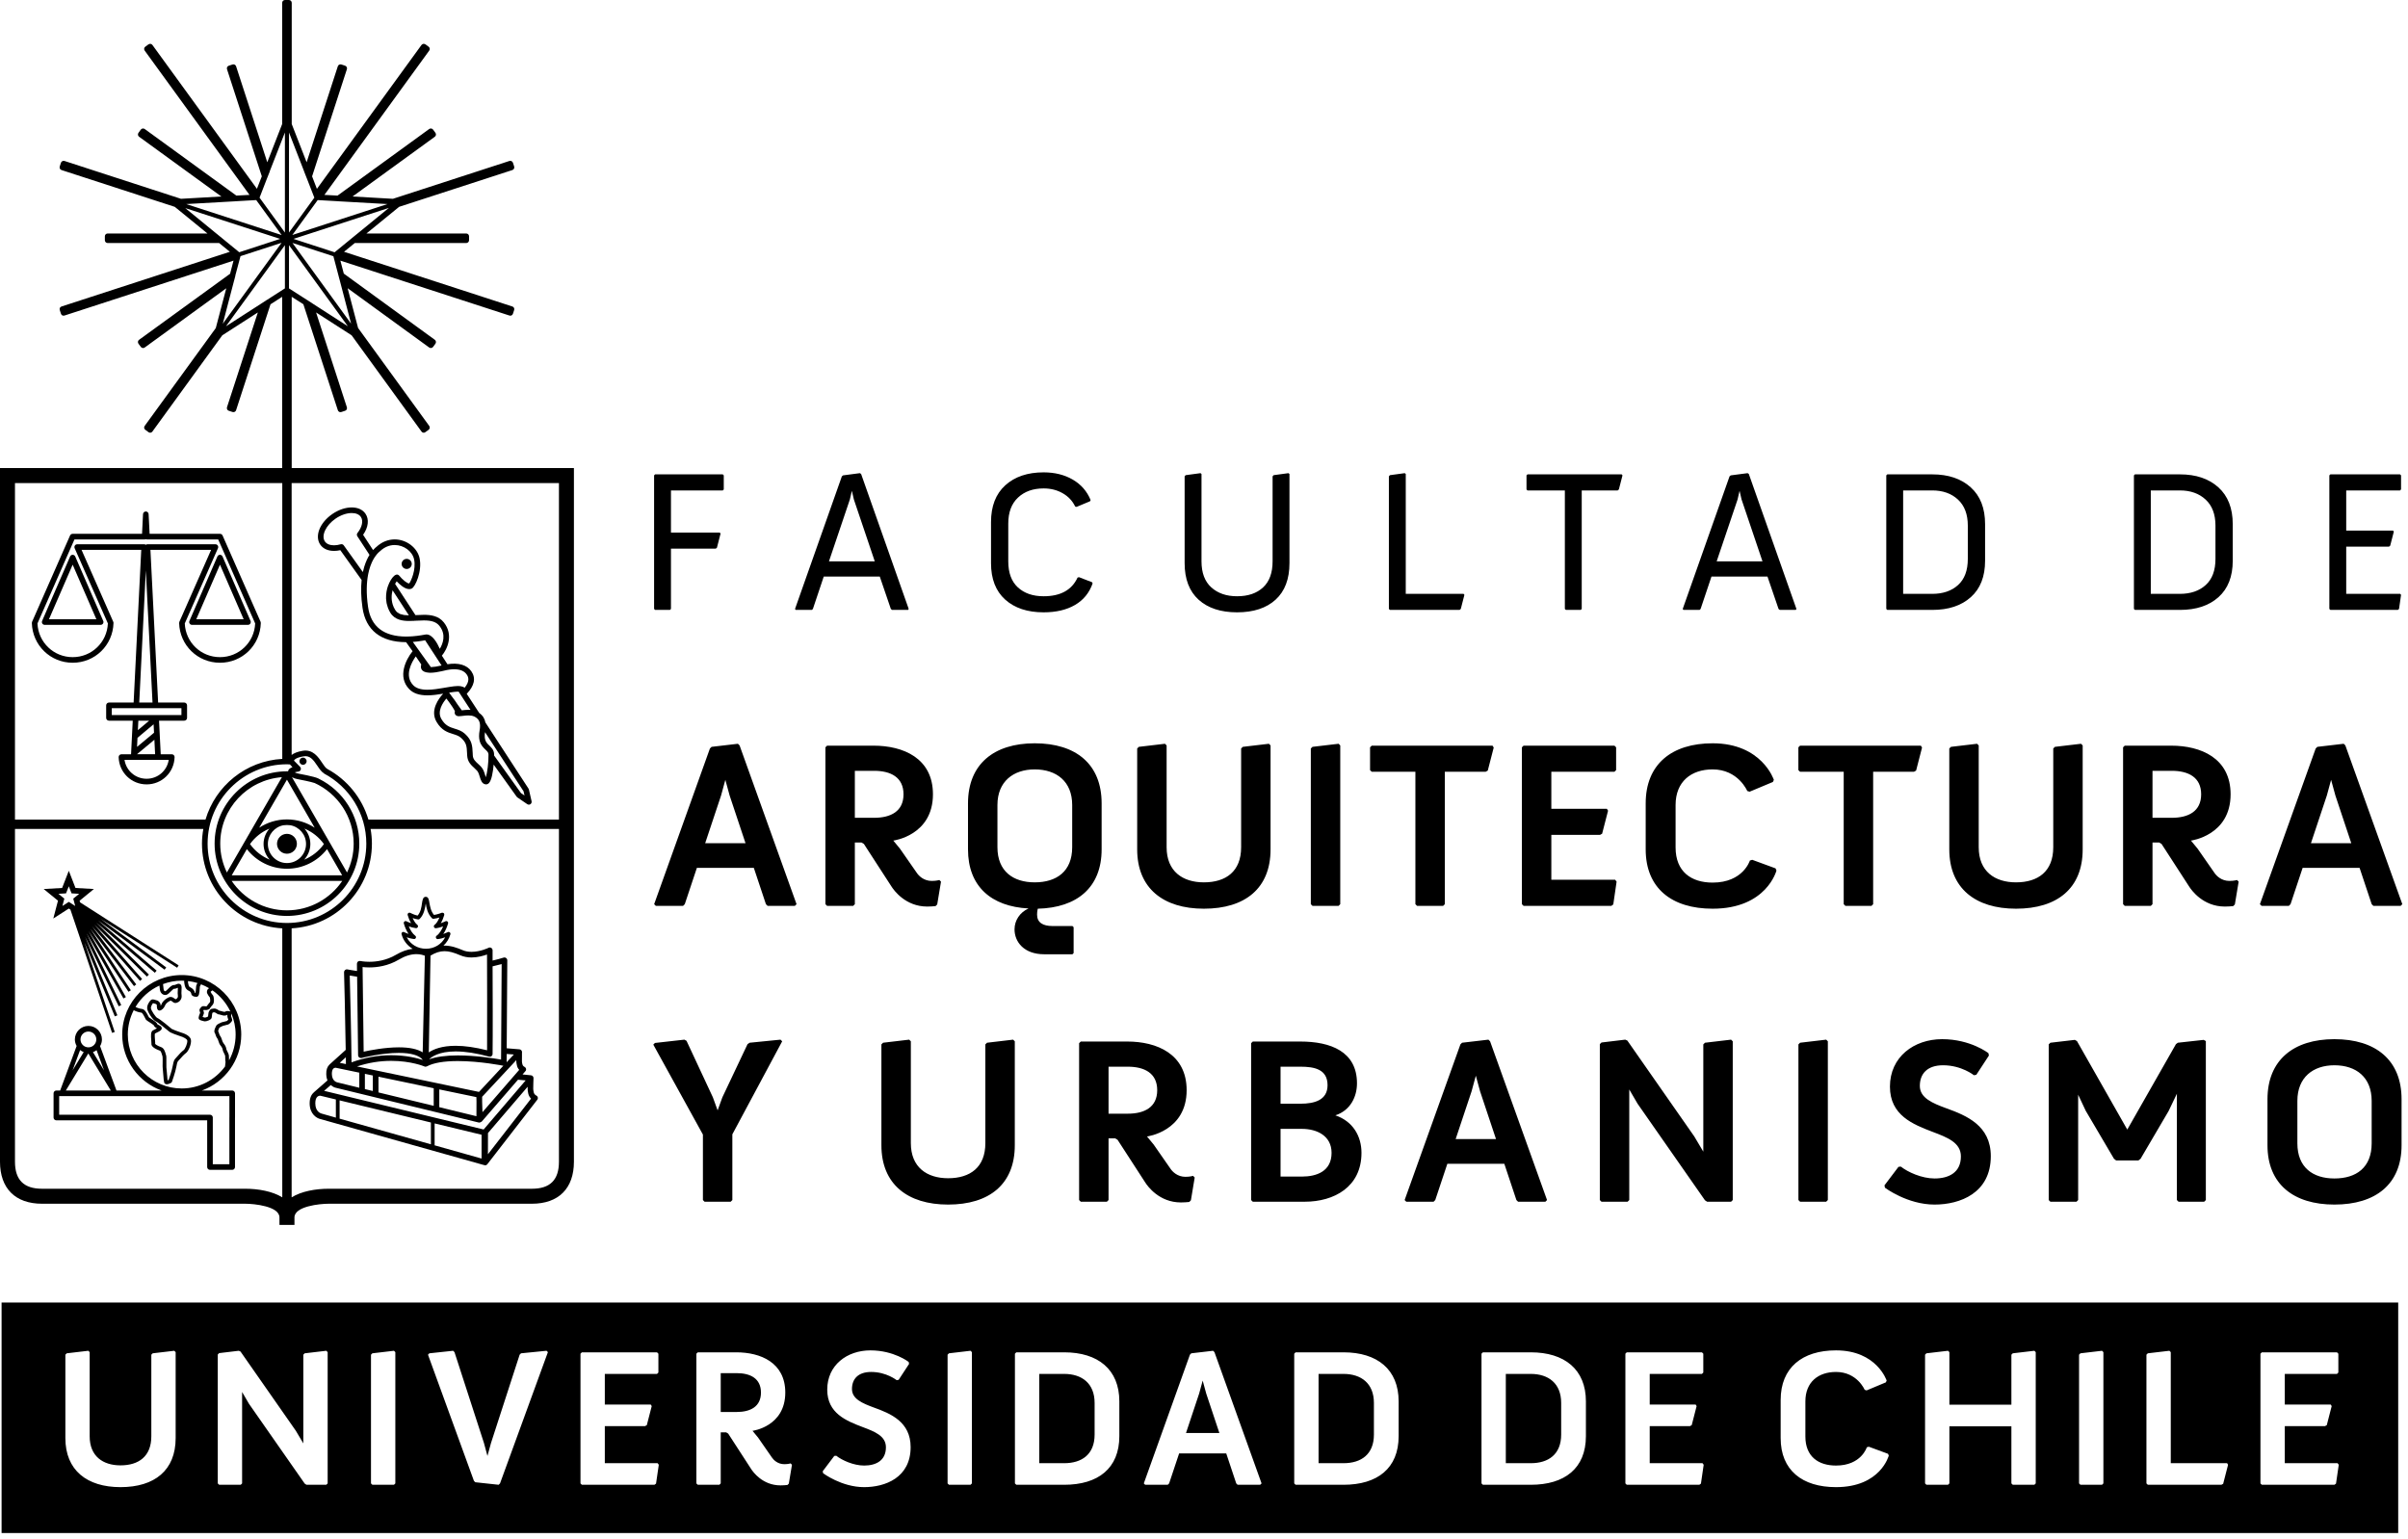 <?xml version="1.0" encoding="UTF-8"?>
<svg width="183px" height="117px" viewBox="0 0 183 117" version="1.1" xmlns="http://www.w3.org/2000/svg" xmlns:xlink="http://www.w3.org/1999/xlink">
    <!-- Generator: Sketch 58 (84663) - https://sketch.com -->
    <title>Group 18</title>
    <desc>Created with Sketch.</desc>
    <g id="Simbolos" stroke="none" stroke-width="1" fill="none" fill-rule="evenodd">
        <g id="HEADER" transform="translate(-376, -65)" fill="#000000">
            <g id="Group-18" transform="translate(376, 65)">
                <path d="M0.12,116.521 L182.256,116.521 L182.256,98.998 L0.12,98.998 L0.12,116.521 Z M13.349,109.304 C13.349,111.749 11.754,113.032 9.158,113.032 C6.608,113.032 4.968,111.749 4.968,109.304 L4.968,102.965 L5.072,102.86 L6.711,102.667 L6.815,102.771 L6.815,109.169 C6.815,110.69 7.83,111.376 9.158,111.376 C10.545,111.376 11.5,110.69 11.5,109.169 L11.5,102.965 L11.604,102.86 L13.245,102.667 L13.349,102.771 L13.349,109.304 Z M24.901,112.748 L24.797,112.852 L23.29,112.852 L23.156,112.763 L18.919,106.693 L18.399,105.799 L18.399,112.748 L18.295,112.852 L16.654,112.852 L16.55,112.748 L16.55,102.95 L16.654,102.845 L18.145,102.667 L18.279,102.726 L22.485,108.751 L23.051,109.706 L23.051,102.965 L23.156,102.86 L24.797,102.667 L24.901,102.771 L24.901,112.748 Z M30.044,112.748 L29.94,112.852 L28.298,112.852 L28.194,112.748 L28.194,102.965 L28.298,102.86 L29.94,102.667 L30.044,102.771 L30.044,112.748 Z M41.639,102.771 L38,112.748 L37.895,112.852 L36.121,112.659 L36.017,112.555 L32.526,102.965 L32.631,102.86 L34.436,102.667 L34.54,102.771 L36.778,109.676 L37.045,110.66 L37.315,109.676 L39.491,102.965 L39.596,102.86 L41.535,102.667 L41.639,102.771 Z M45.964,108.394 L45.964,111.212 L49.976,111.212 L50.066,111.331 L49.857,112.763 L49.738,112.852 L44.219,112.852 L44.115,112.748 L44.115,102.89 L44.219,102.785 L49.931,102.785 L50.036,102.89 L50.036,104.322 L49.931,104.426 L45.964,104.426 L45.964,106.753 L49.454,106.753 L49.529,106.873 L49.156,108.319 L49.022,108.394 L45.964,108.394 Z M60.187,111.331 L59.948,112.763 L59.844,112.867 C59.754,112.882 59.456,112.898 59.321,112.898 C57.95,112.898 57.218,111.869 57.069,111.63 L55.339,108.961 L55.19,108.87 L54.773,108.87 L54.773,112.748 L54.668,112.852 L53.028,112.852 L52.923,112.748 L52.923,102.89 L53.028,102.785 L55.951,102.785 C57.8,102.785 59.679,103.561 59.679,105.843 C59.679,108.438 57.188,108.751 57.188,108.751 L57.607,109.258 L58.664,110.78 C58.785,110.959 59.097,111.287 59.605,111.287 C59.902,111.287 60.081,111.227 60.081,111.227 L60.187,111.331 Z M64.747,105.575 C64.747,106.335 65.551,106.663 66.4,106.977 C67.684,107.439 69.205,108.065 69.205,109.989 C69.205,112.316 67.266,113.032 65.671,113.032 C63.955,113.032 62.553,111.973 62.553,111.973 L62.524,111.823 L63.403,110.66 L63.552,110.645 C63.985,110.988 64.866,111.391 65.671,111.391 C66.565,111.391 67.327,111.018 67.327,110.004 C67.327,109.139 66.476,108.811 65.566,108.468 C64.313,107.991 62.867,107.424 62.867,105.619 C62.867,103.755 64.374,102.637 66.148,102.637 C67.937,102.637 69.056,103.516 69.056,103.516 L69.086,103.666 L68.295,104.874 L68.145,104.903 C68.145,104.903 67.371,104.277 66.207,104.277 C65.208,104.277 64.747,104.814 64.747,105.575 L64.747,105.575 Z M73.862,112.748 L73.757,112.852 L72.117,112.852 L72.013,112.748 L72.013,102.965 L72.117,102.86 L73.757,102.667 L73.862,102.771 L73.862,112.748 Z M85.066,109.154 C85.066,111.615 83.441,112.852 80.875,112.852 L77.236,112.852 L77.131,112.748 L77.131,102.89 L77.236,102.785 L80.875,102.785 C83.441,102.785 85.066,104.083 85.066,106.515 L85.066,109.154 Z M95.875,112.748 L95.769,112.852 L94.055,112.852 L93.95,112.748 L93.19,110.467 L89.61,110.467 L88.85,112.748 L88.745,112.852 L87.03,112.852 L86.926,112.748 L90.43,102.965 L90.535,102.86 L92.189,102.667 L92.295,102.771 L95.875,112.748 Z M106.292,109.154 C106.292,111.615 104.665,112.852 102.101,112.852 L98.461,112.852 L98.357,112.748 L98.357,102.89 L98.461,102.785 L102.101,102.785 C104.665,102.785 106.292,104.083 106.292,106.515 L106.292,109.154 Z M120.524,109.154 C120.524,111.615 118.898,112.852 116.333,112.852 L112.694,112.852 L112.589,112.748 L112.589,102.89 L112.694,102.785 L116.333,102.785 C118.898,102.785 120.524,104.083 120.524,106.515 L120.524,109.154 Z M125.373,108.394 L125.373,111.212 L129.385,111.212 L129.474,111.331 L129.266,112.763 L129.146,112.852 L123.628,112.852 L123.524,112.748 L123.524,102.89 L123.628,102.785 L129.341,102.785 L129.445,102.89 L129.445,104.322 L129.341,104.426 L125.373,104.426 L125.373,106.753 L128.864,106.753 L128.937,106.873 L128.565,108.319 L128.431,108.394 L125.373,108.394 Z M143.541,110.63 C143.541,110.63 142.93,113.032 139.53,113.032 C136.965,113.032 135.324,111.749 135.324,109.304 L135.324,106.41 C135.324,103.949 136.965,102.637 139.53,102.637 C142.633,102.637 143.379,104.933 143.379,104.933 L143.318,105.068 L141.857,105.679 L141.708,105.634 C141.708,105.634 141.141,104.277 139.53,104.277 C138.188,104.277 137.203,105.038 137.203,106.515 L137.203,109.184 C137.203,110.705 138.188,111.391 139.53,111.391 C141.454,111.391 141.871,110.004 141.871,110.004 L142.021,109.959 L143.483,110.497 L143.541,110.63 Z M154.709,112.748 L154.605,112.852 L152.964,112.852 L152.859,112.748 L152.859,108.408 L148.147,108.408 L148.147,112.748 L148.043,112.852 L146.402,112.852 L146.298,112.748 L146.298,102.965 L146.402,102.86 L148.043,102.667 L148.147,102.771 L148.147,106.767 L152.859,106.767 L152.859,102.965 L152.964,102.86 L154.605,102.667 L154.709,102.771 L154.709,112.748 Z M159.851,112.748 L159.747,112.852 L158.106,112.852 L158.002,112.748 L158.002,102.965 L158.106,102.86 L159.747,102.667 L159.851,102.771 L159.851,112.748 Z M169.326,111.331 L168.953,112.778 L168.818,112.852 L163.226,112.852 L163.122,112.748 L163.122,102.965 L163.226,102.86 L164.866,102.667 L164.971,102.771 L164.971,111.212 L169.251,111.212 L169.326,111.331 Z M173.636,108.394 L173.636,111.212 L177.647,111.212 L177.738,111.331 L177.529,112.763 L177.41,112.852 L171.891,112.852 L171.787,112.748 L171.787,102.89 L171.891,102.785 L177.603,102.785 L177.707,102.89 L177.707,104.322 L177.603,104.426 L173.636,104.426 L173.636,106.753 L177.126,106.753 L177.2,106.873 L176.828,108.319 L176.694,108.394 L173.636,108.394 Z M118.644,109.035 L118.644,106.634 C118.644,105.142 117.675,104.426 116.333,104.426 L114.437,104.426 L114.437,111.212 L116.333,111.212 C117.675,111.212 118.644,110.541 118.644,109.035 L118.644,109.035 Z M104.413,109.035 L104.413,106.634 C104.413,105.142 103.443,104.426 102.101,104.426 L100.207,104.426 L100.207,111.212 L102.101,111.212 C103.443,111.212 104.413,110.541 104.413,109.035 L104.413,109.035 Z M90.133,108.915 L92.668,108.915 L91.669,105.918 L91.4,104.933 L91.131,105.918 L90.133,108.915 Z M83.187,109.035 L83.187,106.634 C83.187,105.142 82.217,104.426 80.875,104.426 L78.981,104.426 L78.981,111.212 L80.875,111.212 C82.217,111.212 83.187,110.541 83.187,109.035 L83.187,109.035 Z M55.981,107.32 C57.025,107.32 57.83,106.917 57.83,105.843 C57.83,104.77 57.025,104.367 55.981,104.367 L54.773,104.367 L54.773,107.32 L55.981,107.32 Z" id="Fill-1"></path>
                <path d="M49.785,46.357 L50.914,46.357 L50.991,46.281 L50.991,41.702 L54.394,41.702 L54.486,41.626 L54.76,40.558 L54.7,40.481 L50.991,40.481 L50.991,37.276 L54.928,37.276 L55.004,37.199 L55.004,36.131 L54.928,36.055 L49.785,36.055 L49.709,36.131 L49.709,46.281 L49.785,46.357 Z M60.466,46.357 L61.702,46.357 L61.778,46.281 L62.602,43.824 L66.861,43.824 L67.7,46.281 L67.792,46.357 L69.013,46.357 L69.058,46.281 L65.441,36.024 L65.35,35.963 L64.068,36.131 L63.977,36.208 L60.42,46.281 L60.466,46.357 Z M64.586,37.963 L64.739,37.306 L64.892,37.963 L66.479,42.664 L62.999,42.664 L64.586,37.963 Z M76.389,45.571 C77.106,46.217 78.081,46.541 79.313,46.541 C80.258,46.541 81.052,46.355 81.693,45.983 C82.334,45.612 82.782,45.065 83.036,44.342 L82.99,44.251 L81.999,43.869 L81.891,43.9 C81.453,44.846 80.595,45.319 79.313,45.319 C78.497,45.319 77.847,45.096 77.358,44.648 C76.87,44.201 76.625,43.539 76.625,42.664 L76.625,39.794 C76.625,38.939 76.872,38.281 77.366,37.818 C77.859,37.355 78.508,37.123 79.313,37.123 C79.851,37.123 80.335,37.245 80.762,37.49 C81.189,37.734 81.504,38.07 81.708,38.497 L81.815,38.527 L82.837,38.1 L82.884,38.008 C82.608,37.337 82.155,36.818 81.525,36.452 C80.894,36.086 80.156,35.902 79.313,35.902 C78.091,35.902 77.119,36.231 76.397,36.887 C75.674,37.543 75.314,38.476 75.314,39.687 L75.314,42.8 C75.314,44.002 75.672,44.925 76.389,45.571 L76.389,45.571 Z M91.088,45.579 C91.796,46.219 92.77,46.541 94.011,46.541 C95.262,46.541 96.24,46.219 96.942,45.579 C97.644,44.937 97.995,44.012 97.995,42.8 L97.995,36.024 L97.918,35.963 L96.789,36.116 L96.713,36.208 L96.713,42.664 C96.713,43.539 96.471,44.201 95.988,44.648 C95.505,45.096 94.846,45.319 94.011,45.319 C93.208,45.319 92.556,45.096 92.058,44.648 C91.56,44.201 91.31,43.539 91.31,42.664 L91.31,36.024 L91.234,35.963 L90.104,36.116 L90.028,36.208 L90.028,42.8 C90.028,44.012 90.382,44.937 91.088,45.579 L91.088,45.579 Z M105.628,46.357 L110.924,46.357 L111.016,46.281 L111.29,45.213 L111.229,45.137 L106.833,45.137 L106.833,36.024 L106.757,35.963 L105.628,36.116 L105.551,36.208 L105.551,46.281 L105.628,46.357 Z M119,46.357 L120.13,46.357 L120.206,46.281 L120.206,37.276 L122.938,37.276 L123.029,37.199 L123.304,36.131 L123.243,36.055 L116.084,36.055 L116.009,36.131 L116.009,37.199 L116.084,37.276 L118.924,37.276 L118.924,46.281 L119,46.357 Z M127.929,46.357 L129.164,46.357 L129.241,46.281 L130.066,43.824 L134.323,43.824 L135.163,46.281 L135.254,46.357 L136.475,46.357 L136.522,46.281 L132.904,36.024 L132.812,35.963 L131.53,36.131 L131.439,36.208 L127.882,46.281 L127.929,46.357 Z M132.05,37.963 L132.201,37.306 L132.354,37.963 L133.942,42.664 L130.462,42.664 L132.05,37.963 Z M143.428,46.357 L146.846,46.357 C148.078,46.357 149.054,46.035 149.776,45.388 C150.499,44.742 150.86,43.819 150.86,42.618 L150.86,39.84 C150.86,38.629 150.497,37.696 149.769,37.04 C149.042,36.383 148.067,36.055 146.846,36.055 L143.428,36.055 L143.351,36.131 L143.351,46.281 L143.428,46.357 Z M144.633,37.276 L146.846,37.276 C147.65,37.276 148.302,37.508 148.8,37.971 C149.298,38.434 149.547,39.092 149.547,39.947 L149.547,42.48 C149.547,43.356 149.301,44.017 148.808,44.464 C148.314,44.912 147.66,45.137 146.846,45.137 L144.633,45.137 L144.633,37.276 Z M162.248,46.357 L165.666,46.357 C166.898,46.357 167.875,46.035 168.597,45.388 C169.319,44.742 169.681,43.819 169.681,42.618 L169.681,39.84 C169.681,38.629 169.316,37.696 168.589,37.04 C167.862,36.383 166.888,36.055 165.666,36.055 L162.248,36.055 L162.171,36.131 L162.171,46.281 L162.248,46.357 Z M163.453,37.276 L165.666,37.276 C166.471,37.276 167.122,37.508 167.621,37.971 C168.118,38.434 168.368,39.092 168.368,39.947 L168.368,42.48 C168.368,43.356 168.121,44.017 167.628,44.464 C167.134,44.912 166.48,45.137 165.666,45.137 L163.453,45.137 L163.453,37.276 Z M177.1,46.357 L182.228,46.357 L182.319,46.281 L182.472,45.213 L182.411,45.137 L178.305,45.137 L178.305,41.549 L181.557,41.549 L181.648,41.473 L181.923,40.405 L181.862,40.329 L178.305,40.329 L178.305,37.276 L182.395,37.276 L182.472,37.199 L182.472,36.131 L182.395,36.055 L177.1,36.055 L177.023,36.131 L177.023,46.281 L177.1,46.357 Z" id="Fill-3"></path>
                <path d="M49.713,68.724 L49.839,68.85 L51.913,68.85 L52.04,68.724 L52.96,65.965 L57.289,65.965 L58.208,68.724 L58.335,68.85 L60.409,68.85 L60.535,68.724 L56.206,56.657 L56.08,56.531 L54.077,56.765 L53.951,56.891 L49.713,68.724 Z M53.591,64.089 L54.799,60.463 L55.124,59.273 L55.449,60.463 L56.657,64.089 L53.591,64.089 Z M62.729,68.724 L62.855,68.85 L64.84,68.85 L64.966,68.724 L64.966,64.034 L65.471,64.034 L65.651,64.142 L67.744,67.372 C67.924,67.66 68.808,68.904 70.467,68.904 C70.63,68.904 70.991,68.887 71.099,68.869 L71.225,68.742 L71.513,67.011 L71.387,66.885 C71.387,66.885 71.171,66.956 70.81,66.956 C70.197,66.956 69.818,66.56 69.674,66.343 L68.393,64.503 L67.888,63.89 C67.888,63.89 70.901,63.512 70.901,60.372 C70.901,57.613 68.628,56.675 66.391,56.675 L62.855,56.675 L62.729,56.801 L62.729,68.724 Z M64.966,62.158 L64.966,58.587 L66.427,58.587 C67.69,58.587 68.664,59.074 68.664,60.372 C68.664,61.671 67.69,62.158 66.427,62.158 L64.966,62.158 Z M73.565,64.558 C73.565,67.372 75.333,68.904 78.165,69.049 C77.515,69.338 77.101,69.951 77.101,70.636 C77.101,71.592 77.822,72.53 79.355,72.53 L81.502,72.53 L81.592,72.44 L81.592,70.474 L81.502,70.384 L79.986,70.384 C79.247,70.384 78.814,70.113 78.814,69.518 C78.814,69.265 78.869,69.067 78.869,69.067 C81.863,68.995 83.72,67.443 83.72,64.558 L83.72,61.059 C83.72,58.082 81.772,56.495 78.634,56.495 C75.531,56.495 73.565,58.082 73.565,61.059 L73.565,64.558 Z M75.802,64.395 L75.802,61.184 C75.802,59.399 77.01,58.479 78.634,58.479 C80.293,58.479 81.483,59.399 81.483,61.184 L81.483,64.395 C81.483,66.235 80.293,67.064 78.634,67.064 C77.01,67.064 75.802,66.235 75.802,64.395 L75.802,64.395 Z M86.422,64.558 C86.422,67.515 88.406,69.067 91.491,69.067 C94.629,69.067 96.558,67.515 96.558,64.558 L96.558,56.657 L96.432,56.531 L94.448,56.765 L94.322,56.891 L94.322,64.395 C94.322,66.235 93.167,67.064 91.491,67.064 C89.885,67.064 88.659,66.235 88.659,64.395 L88.659,56.657 L88.532,56.531 L86.548,56.765 L86.422,56.891 L86.422,64.558 Z M99.618,68.724 L99.744,68.85 L101.728,68.85 L101.855,68.724 L101.855,56.657 L101.728,56.531 L99.744,56.765 L99.618,56.891 L99.618,68.724 Z M107.565,68.724 L107.691,68.85 L109.675,68.85 L109.802,68.724 L109.802,58.659 L112.904,58.659 L113.066,58.569 L113.517,56.82 L113.427,56.675 L104.247,56.675 L104.12,56.801 L104.12,58.533 L104.247,58.659 L107.565,58.659 L107.565,68.724 Z M115.659,68.724 L115.785,68.85 L122.459,68.85 L122.604,68.742 L122.856,67.011 L122.747,66.866 L117.896,66.866 L117.896,63.457 L121.593,63.457 L121.756,63.367 L122.207,61.618 L122.116,61.473 L117.896,61.473 L117.896,58.659 L122.693,58.659 L122.82,58.533 L122.82,56.801 L122.693,56.675 L115.785,56.675 L115.659,56.801 L115.659,68.724 Z M125.067,64.558 C125.067,67.515 127.051,69.067 130.153,69.067 C134.266,69.067 135.006,66.163 135.006,66.163 L134.933,66 L133.165,65.351 L132.985,65.405 C132.985,65.405 132.48,67.083 130.153,67.083 C128.53,67.083 127.339,66.253 127.339,64.413 L127.339,61.184 C127.339,59.399 128.53,58.479 130.153,58.479 C132.102,58.479 132.787,60.121 132.787,60.121 L132.967,60.174 L134.735,59.434 L134.807,59.273 C134.807,59.273 133.905,56.495 130.153,56.495 C127.051,56.495 125.067,58.082 125.067,61.059 L125.067,64.558 Z M140.116,68.724 L140.243,68.85 L142.227,68.85 L142.353,68.724 L142.353,58.659 L145.455,58.659 L145.618,58.569 L146.068,56.82 L145.979,56.675 L136.797,56.675 L136.671,56.801 L136.671,58.533 L136.797,58.659 L140.116,58.659 L140.116,68.724 Z M148.14,64.558 C148.14,67.515 150.124,69.067 153.209,69.067 C156.347,69.067 158.277,67.515 158.277,64.558 L158.277,56.657 L158.151,56.531 L156.167,56.765 L156.041,56.891 L156.041,64.395 C156.041,66.235 154.887,67.064 153.209,67.064 C151.603,67.064 150.376,66.235 150.376,64.395 L150.376,56.657 L150.25,56.531 L148.266,56.765 L148.14,56.891 L148.14,64.558 Z M161.347,68.724 L161.472,68.85 L163.457,68.85 L163.583,68.724 L163.583,64.034 L164.088,64.034 L164.269,64.142 L166.361,67.372 C166.541,67.66 167.425,68.904 169.084,68.904 C169.247,68.904 169.607,68.887 169.716,68.869 L169.842,68.742 L170.13,67.011 L170.005,66.885 C170.005,66.885 169.787,66.956 169.428,66.956 C168.814,66.956 168.435,66.56 168.291,66.343 L167.01,64.503 L166.505,63.89 C166.505,63.89 169.518,63.512 169.518,60.372 C169.518,57.613 167.244,56.675 165.008,56.675 L161.472,56.675 L161.347,56.801 L161.347,68.724 Z M163.583,62.158 L163.583,58.587 L165.044,58.587 C166.306,58.587 167.281,59.074 167.281,60.372 C167.281,61.671 166.306,62.158 165.044,62.158 L163.583,62.158 Z M171.746,68.724 L171.872,68.85 L173.946,68.85 L174.073,68.724 L174.992,65.965 L179.321,65.965 L180.241,68.724 L180.367,68.85 L182.442,68.85 L182.568,68.724 L178.239,56.657 L178.113,56.531 L176.11,56.765 L175.984,56.891 L171.746,68.724 Z M175.624,64.089 L176.832,60.463 L177.156,59.273 L177.482,60.463 L178.69,64.089 L175.624,64.089 Z" id="Fill-4"></path>
                <path d="M53.419,91.212 L53.545,91.338 L55.529,91.338 L55.656,91.212 L55.656,86.216 L59.443,79.146 L59.316,79.02 L56.972,79.254 L56.81,79.362 L54.898,83.402 L54.537,84.395 L54.176,83.402 L52.174,79.109 L52.012,79.02 L49.775,79.271 L49.649,79.397 L53.419,86.234 L53.419,91.212 Z M66.984,87.046 C66.984,90.004 68.968,91.555 72.053,91.555 C75.191,91.555 77.121,90.004 77.121,87.046 L77.121,79.146 L76.995,79.02 L75.011,79.254 L74.884,79.38 L74.884,86.883 C74.884,88.724 73.73,89.553 72.053,89.553 C70.447,89.553 69.221,88.724 69.221,86.883 L69.221,79.146 L69.095,79.02 L67.111,79.254 L66.984,79.38 L66.984,87.046 Z M82.009,91.212 L82.135,91.338 L84.119,91.338 L84.246,91.212 L84.246,86.522 L84.751,86.522 L84.931,86.631 L87.024,89.86 C87.204,90.148 88.089,91.393 89.747,91.393 C89.91,91.393 90.271,91.375 90.379,91.357 L90.505,91.23 L90.793,89.499 L90.667,89.372 C90.667,89.372 90.451,89.445 90.09,89.445 C89.477,89.445 89.098,89.048 88.954,88.832 L87.673,86.991 L87.168,86.379 C87.168,86.379 90.181,86 90.181,82.861 C90.181,80.101 87.908,79.163 85.671,79.163 L82.135,79.163 L82.009,79.289 L82.009,91.212 Z M84.246,84.647 L84.246,81.075 L85.707,81.075 C86.97,81.075 87.944,81.562 87.944,82.861 C87.944,84.16 86.97,84.647 85.707,84.647 L84.246,84.647 Z M95.081,91.212 L95.208,91.338 L99.158,91.338 C101.376,91.338 103.468,90.221 103.468,87.623 C103.468,86.36 102.82,85.224 101.484,84.773 C102.639,84.395 103.126,83.348 103.126,82.338 C103.126,79.921 101.123,79.163 98.815,79.163 L95.208,79.163 L95.081,79.289 L95.081,91.212 Z M97.318,83.889 L97.318,81.075 L98.833,81.075 C99.897,81.075 100.889,81.273 100.889,82.482 C100.889,83.618 99.897,83.889 98.833,83.889 L97.318,83.889 Z M97.318,89.427 L97.318,85.801 L98.941,85.801 C100.077,85.801 101.195,86.324 101.195,87.623 C101.195,89.03 100.059,89.427 98.941,89.427 L97.318,89.427 Z M106.747,91.212 L106.873,91.338 L108.947,91.338 L109.074,91.212 L109.994,88.453 L114.323,88.453 L115.242,91.212 L115.368,91.338 L117.444,91.338 L117.57,91.212 L113.241,79.146 L113.115,79.02 L111.112,79.254 L110.986,79.38 L106.747,91.212 Z M110.625,86.577 L111.834,82.951 L112.158,81.761 L112.483,82.951 L113.692,86.577 L110.625,86.577 Z M121.582,91.212 L121.708,91.338 L123.692,91.338 L123.819,91.212 L123.819,82.807 L124.45,83.889 L129.573,91.23 L129.736,91.338 L131.557,91.338 L131.683,91.212 L131.683,79.146 L131.557,79.02 L129.573,79.254 L129.446,79.38 L129.446,87.533 L128.761,86.379 L123.674,79.091 L123.512,79.02 L121.708,79.236 L121.582,79.362 L121.582,91.212 Z M136.674,91.212 L136.8,91.338 L138.784,91.338 L138.91,91.212 L138.91,79.146 L138.784,79.02 L136.8,79.254 L136.674,79.38 L136.674,91.212 Z M143.25,90.274 C143.25,90.274 144.946,91.555 147.02,91.555 C148.949,91.555 151.294,90.689 151.294,87.876 C151.294,85.549 149.455,84.791 147.903,84.232 C146.875,83.853 145.901,83.457 145.901,82.537 C145.901,81.616 146.461,80.967 147.669,80.967 C149.076,80.967 150.014,81.725 150.014,81.725 L150.195,81.689 L151.151,80.227 L151.114,80.047 C151.114,80.047 149.761,78.983 147.597,78.983 C145.45,78.983 143.629,80.336 143.629,82.59 C143.629,84.773 145.378,85.459 146.893,86.036 C147.993,86.45 149.022,86.848 149.022,87.894 C149.022,89.12 148.102,89.571 147.02,89.571 C146.045,89.571 144.981,89.084 144.459,88.669 L144.278,88.687 L143.214,90.094 L143.25,90.274 Z M155.696,91.212 L155.822,91.338 L157.807,91.338 L157.933,91.212 L157.933,83.204 L158.51,84.43 L160.656,88.074 L160.818,88.2 L162.514,88.2 L162.676,88.074 L164.805,84.448 L165.436,83.131 L165.436,91.212 L165.562,91.338 L167.511,91.338 L167.637,91.212 L167.637,79.128 L167.474,79.037 L165.508,79.254 L165.364,79.362 L161.666,85.855 L157.842,79.128 L157.68,79.037 L155.822,79.254 L155.696,79.38 L155.696,91.212 Z M172.321,87.046 C172.321,90.004 174.305,91.555 177.407,91.555 C180.545,91.555 182.511,90.004 182.511,87.046 L182.511,83.547 C182.511,80.57 180.545,78.983 177.407,78.983 C174.305,78.983 172.321,80.57 172.321,83.547 L172.321,87.046 Z M174.593,86.901 L174.593,83.673 C174.593,81.887 175.784,80.967 177.407,80.967 C179.067,80.967 180.239,81.887 180.239,83.673 L180.239,86.901 C180.239,88.742 179.067,89.571 177.407,89.571 C175.784,89.571 174.593,88.742 174.593,86.901 L174.593,86.901 Z" id="Fill-5"></path>
                <path d="M23.159,57.857 C23.159,57.93 23.1,57.987 23.029,57.987 C22.957,57.987 22.898,57.93 22.898,57.857 C22.898,57.785 22.957,57.728 23.029,57.728 C23.1,57.728 23.159,57.785 23.159,57.857" id="Fill-6"></path>
                <path d="M23.029,58.13 C22.877,58.13 22.756,58.008 22.756,57.858 C22.756,57.708 22.877,57.585 23.029,57.585 C23.179,57.585 23.302,57.708 23.302,57.858 C23.302,58.008 23.179,58.13 23.029,58.13" id="Fill-7"></path>
                <path d="M4.742,68.861 L4.888,68.302 L4.44,67.935 L5.018,67.901 L5.229,67.362 L5.438,67.901 L6.018,67.935 L5.568,68.302 L5.715,68.861 L5.229,68.547 L4.742,68.861 Z M13.575,73.373 L6.084,68.584 L6.051,68.458 L7.136,67.571 L5.737,67.492 L5.229,66.185 L4.721,67.492 L3.321,67.571 L4.407,68.458 L4.051,69.813 L5.229,69.055 L5.351,69.135 L8.518,78.504 L8.72,78.436 L6.423,71.641 L8.724,77.25 L8.921,77.17 L6.475,71.203 L9.023,76.485 L9.214,76.394 L6.581,70.935 L9.382,75.888 L9.567,75.783 L6.73,70.765 L9.764,75.382 L9.944,75.266 L6.87,70.589 L10.184,74.951 L10.354,74.821 L7,70.407 L10.64,74.553 L10.8,74.413 L7.161,70.266 L11.166,74.226 L11.316,74.074 L7.315,70.118 L11.765,73.937 L11.903,73.773 L7.464,69.966 L12.506,73.703 L12.633,73.531 L7.66,69.845 L13.461,73.553 L13.575,73.373 Z" id="Fill-8"></path>
                <path d="M16.717,49.947 C15.272,49.947 14.106,48.827 14.042,47.387 L16.566,41.666 C16.595,41.601 16.588,41.523 16.549,41.463 C16.511,41.404 16.443,41.368 16.371,41.368 L11.208,41.368 C11.161,41.368 11.119,41.382 11.082,41.407 C11.046,41.382 11.003,41.368 10.957,41.368 L5.87,41.368 C5.797,41.368 5.731,41.404 5.692,41.463 C5.651,41.523 5.645,41.601 5.673,41.666 L8.199,47.387 C8.132,48.827 6.966,49.947 5.523,49.947 C4.079,49.947 2.912,48.827 2.847,47.387 L5.658,41.001 L10.998,41.001 C11.028,41.001 11.055,40.994 11.082,40.984 C11.108,40.994 11.137,41.001 11.167,41.001 L16.582,41.001 L19.392,47.387 C19.328,48.827 18.162,49.947 16.717,49.947 L16.717,49.947 Z M11.591,53.398 L10.582,53.398 L11.083,43.352 L11.591,53.398 Z M13.788,54.35 L8.495,54.35 L8.495,53.826 L10.358,53.826 L11.815,53.826 L11.817,53.826 L13.788,53.826 L13.788,54.35 Z M11.142,59.19 C10.289,59.19 9.59,58.577 9.462,57.756 L12.823,57.756 C12.695,58.577 11.995,59.19 11.142,59.19 L11.142,59.19 Z M10.478,55.497 L10.514,54.776 L11.337,54.776 L10.478,55.497 Z M11.706,55.692 L10.415,56.767 L10.449,56.078 L11.673,55.051 L11.706,55.692 Z M11.788,57.326 L10.411,57.326 L11.733,56.225 L11.788,57.326 Z M19.804,47.261 L16.916,40.702 C16.882,40.624 16.805,40.574 16.721,40.574 L11.37,40.574 L11.294,39.078 C11.289,38.964 11.195,38.875 11.082,38.875 C10.968,38.876 10.875,38.964 10.869,39.078 L10.795,40.574 L5.52,40.574 C5.435,40.574 5.358,40.624 5.324,40.702 L2.438,47.261 C2.425,47.29 2.419,47.322 2.42,47.354 C2.468,49.046 3.83,50.373 5.523,50.373 C7.215,50.373 8.578,49.046 8.626,47.354 C8.627,47.322 8.621,47.29 8.608,47.261 L6.197,41.794 L10.734,41.794 L10.155,53.398 L8.282,53.398 C8.164,53.398 8.068,53.495 8.068,53.613 L8.068,54.563 C8.068,54.681 8.164,54.776 8.282,54.776 L10.087,54.776 L9.96,57.329 L9.229,57.329 C9.171,57.329 9.116,57.352 9.076,57.394 C9.037,57.435 9.015,57.49 9.017,57.548 C9.049,58.709 9.982,59.618 11.142,59.618 C12.302,59.618 13.237,58.709 13.268,57.548 C13.27,57.49 13.25,57.435 13.209,57.394 C13.169,57.352 13.114,57.329 13.056,57.329 L12.215,57.329 L12.086,54.776 L14.003,54.776 C14.12,54.776 14.216,54.681 14.216,54.563 L14.216,53.613 C14.216,53.495 14.12,53.398 14.003,53.398 L12.017,53.398 L11.432,41.794 L16.044,41.794 L13.632,47.261 C13.619,47.29 13.612,47.322 13.613,47.354 C13.661,49.046 15.024,50.373 16.717,50.373 C18.41,50.373 19.773,49.046 19.821,47.354 C19.821,47.322 19.815,47.29 19.804,47.261 L19.804,47.261 Z" id="Fill-9"></path>
                <path d="M7.323,47.066 L3.722,47.066 L5.522,42.919 L7.323,47.066 Z M5.522,42.168 C5.438,42.168 5.36,42.22 5.327,42.298 L3.201,47.194 C3.171,47.261 3.179,47.337 3.218,47.397 C3.258,47.457 3.326,47.494 3.397,47.494 L7.649,47.494 L7.651,47.494 C7.769,47.494 7.864,47.398 7.864,47.28 C7.864,47.237 7.851,47.197 7.831,47.164 L5.718,42.298 C5.684,42.22 5.607,42.168 5.522,42.168 L5.522,42.168 Z" id="Fill-10"></path>
                <path d="M16.717,42.919 L18.517,47.066 L14.917,47.066 L16.717,42.919 Z M14.396,47.194 C14.367,47.261 14.373,47.337 14.413,47.396 C14.453,47.457 14.52,47.494 14.592,47.494 L18.843,47.494 L18.846,47.494 C18.964,47.494 19.059,47.398 19.059,47.279 C19.059,47.237 19.048,47.197 19.027,47.164 L16.913,42.298 C16.879,42.22 16.803,42.168 16.717,42.168 C16.632,42.168 16.555,42.22 16.521,42.298 L14.396,47.194 Z" id="Fill-11"></path>
                <path d="M30.908,43.246 C31.119,43.246 31.292,43.073 31.292,42.86 C31.292,42.649 31.119,42.477 30.908,42.477 C30.695,42.477 30.523,42.649 30.523,42.86 C30.523,43.073 30.695,43.246 30.908,43.246" id="Fill-12"></path>
                <path d="M39.592,60.279 L37.551,57.424 C37.55,57.391 37.55,57.356 37.55,57.323 C37.547,57.243 37.534,57.172 37.512,57.107 C37.46,56.954 37.363,56.841 37.262,56.741 C37.237,56.717 37.212,56.69 37.187,56.666 C37.167,56.648 37.148,56.629 37.129,56.61 C37.121,56.603 37.113,56.596 37.104,56.588 C37.1,56.582 37.094,56.575 37.088,56.569 C37.067,56.548 37.046,56.526 37.027,56.503 C37.021,56.496 37.017,56.489 37.011,56.483 C36.993,56.46 36.975,56.436 36.958,56.409 C36.952,56.4 36.948,56.389 36.942,56.379 C36.927,56.355 36.913,56.33 36.901,56.301 C36.895,56.287 36.891,56.271 36.886,56.256 C36.876,56.231 36.867,56.204 36.861,56.174 C36.856,56.154 36.854,56.131 36.85,56.108 C36.846,56.081 36.841,56.053 36.839,56.022 C36.837,55.994 36.838,55.962 36.838,55.93 C36.838,55.902 36.837,55.874 36.839,55.842 C36.842,55.802 36.847,55.759 36.853,55.715 C36.856,55.694 36.858,55.673 36.862,55.651 L39.788,60.143 L39.861,60.463 L39.592,60.279 Z M36.921,59.075 C36.902,59.023 36.884,58.965 36.87,58.919 C36.809,58.712 36.738,58.479 36.58,58.301 C36.502,58.212 36.416,58.133 36.334,58.059 C36.118,57.861 35.946,57.705 35.931,57.407 C35.927,57.348 35.925,57.29 35.923,57.235 C35.896,56.69 35.876,56.261 35.327,55.766 C35.085,55.548 34.817,55.464 34.558,55.384 C34.191,55.27 33.844,55.163 33.545,54.651 C33.198,54.062 33.661,53.397 33.924,53.093 C33.967,53.149 34.009,53.207 34.053,53.264 C34.093,53.318 34.132,53.37 34.178,53.434 C34.18,53.437 34.181,53.439 34.183,53.442 C34.247,53.53 34.313,53.625 34.375,53.718 C34.473,53.867 34.549,53.995 34.573,54.065 C34.53,54.187 34.572,54.275 34.602,54.317 C34.686,54.436 34.835,54.436 34.883,54.436 C34.916,54.436 34.963,54.429 35.001,54.426 C35.005,54.426 35.009,54.428 35.014,54.428 C35.058,54.424 35.106,54.418 35.158,54.412 C35.181,54.409 35.206,54.407 35.229,54.404 C35.346,54.39 35.471,54.377 35.6,54.377 C35.777,54.377 35.915,54.403 36.025,54.453 C36.032,54.457 36.042,54.458 36.048,54.461 L36.049,54.462 C36.33,54.603 36.463,54.799 36.479,55.103 C36.481,55.129 36.482,55.155 36.482,55.182 C36.481,55.282 36.473,55.389 36.449,55.513 C36.389,55.846 36.399,56.101 36.451,56.302 C36.536,56.638 36.734,56.825 36.893,56.976 C37.045,57.122 37.117,57.196 37.122,57.336 C37.123,57.346 37.122,57.356 37.123,57.366 C37.135,57.966 37.03,58.744 36.921,59.075 L36.921,59.075 Z M31.4,52.077 C30.704,51.349 31.285,50.329 31.597,49.889 C31.701,50.037 31.848,50.248 32.014,50.504 C31.956,50.679 31.994,50.804 32.043,50.883 C32.136,51.037 32.327,51.115 32.614,51.129 C32.619,51.129 32.623,51.132 32.628,51.132 C32.646,51.134 32.665,51.134 32.684,51.134 L32.694,51.134 C32.972,51.134 33.29,51.079 33.556,51.019 C33.625,51.004 33.694,50.989 33.754,50.974 C33.755,50.973 33.756,50.973 33.757,50.973 C34.033,50.902 34.289,50.868 34.516,50.868 C34.966,50.868 35.287,51.001 35.47,51.267 C35.603,51.459 35.718,51.764 35.315,52.269 C35.242,52.217 35.143,52.178 35.013,52.158 C35.01,52.157 35.007,52.155 35.005,52.155 C35.002,52.154 34.997,52.154 34.995,52.154 C34.94,52.146 34.88,52.141 34.813,52.141 C34.799,52.141 34.782,52.143 34.767,52.143 L34.765,52.143 C34.679,52.145 34.586,52.153 34.487,52.163 C34.484,52.164 34.48,52.164 34.477,52.165 C34.385,52.176 34.289,52.189 34.188,52.205 C34.172,52.208 34.155,52.21 34.138,52.213 C34.085,52.222 34.031,52.231 33.977,52.24 C33.926,52.249 33.876,52.257 33.824,52.266 L33.725,52.282 L33.723,52.283 C33.322,52.353 32.882,52.424 32.481,52.424 C31.978,52.424 31.624,52.311 31.4,52.077 L31.4,52.077 Z M27.972,46.134 C27.819,45.082 27.86,44.275 27.975,43.672 C27.979,43.648 27.984,43.626 27.989,43.604 C28.007,43.517 28.026,43.436 28.046,43.359 C28.055,43.326 28.064,43.293 28.073,43.262 C28.09,43.203 28.107,43.148 28.125,43.094 C28.138,43.056 28.15,43.019 28.163,42.983 C28.177,42.945 28.191,42.912 28.206,42.877 C28.221,42.836 28.238,42.794 28.255,42.756 C28.284,42.691 28.314,42.631 28.343,42.575 C28.357,42.549 28.372,42.525 28.386,42.5 C28.405,42.466 28.425,42.433 28.443,42.402 C28.457,42.38 28.47,42.36 28.484,42.339 C28.685,42.036 28.862,41.909 28.863,41.908 C28.873,41.901 28.882,41.893 28.891,41.885 C29.212,41.584 29.595,41.425 29.996,41.425 C30.695,41.425 31.342,41.906 31.471,42.521 C31.631,43.294 31.239,44.167 31.096,44.346 C30.943,44.345 30.609,44.083 30.333,43.747 C30.275,43.676 30.178,43.65 30.092,43.684 C29.904,43.753 29.719,44.017 29.586,44.297 C29.585,44.297 29.585,44.298 29.584,44.298 C29.58,44.309 29.572,44.326 29.567,44.339 C29.532,44.414 29.501,44.489 29.477,44.561 C29.403,44.778 29.326,45.105 29.339,45.482 C29.339,45.496 29.341,45.511 29.342,45.527 C29.347,45.613 29.357,45.703 29.373,45.794 C29.378,45.825 29.384,45.855 29.39,45.886 C29.408,45.967 29.433,46.05 29.462,46.133 C29.473,46.166 29.483,46.198 29.496,46.232 C29.541,46.345 29.595,46.459 29.665,46.573 C30.005,47.127 30.612,47.197 31.103,47.197 C31.225,47.197 31.348,47.193 31.473,47.187 C31.477,47.187 31.481,47.183 31.485,47.183 C31.544,47.18 31.603,47.18 31.662,47.176 C31.846,47.166 32.036,47.156 32.215,47.156 C32.812,47.156 33.166,47.281 33.398,47.574 C33.924,48.235 33.655,48.932 33.424,49.314 C33.221,48.856 32.859,48.221 32.411,48.221 C32.399,48.221 32.387,48.222 32.369,48.224 C32.339,48.227 32.286,48.235 32.212,48.249 C32.155,48.259 32.08,48.273 31.996,48.286 C31.952,48.293 31.895,48.3 31.842,48.308 C31.796,48.314 31.752,48.321 31.701,48.328 C31.642,48.335 31.576,48.341 31.512,48.347 C31.455,48.353 31.4,48.359 31.34,48.364 C31.273,48.369 31.202,48.371 31.132,48.374 C31.049,48.377 30.969,48.383 30.883,48.383 C29.167,48.383 28.188,47.626 27.972,46.134 L27.972,46.134 Z M27.576,43.48 L26.124,41.45 C26.084,41.393 26.018,41.361 25.951,41.361 C25.931,41.361 25.911,41.364 25.891,41.369 C25.716,41.42 25.545,41.446 25.385,41.446 C25.066,41.446 24.818,41.343 24.691,41.154 C24.392,40.717 24.766,39.92 25.508,39.415 C25.899,39.148 26.344,38.994 26.729,38.994 C27.048,38.994 27.294,39.098 27.424,39.288 C27.624,39.58 27.523,40.059 27.168,40.508 C27.111,40.579 27.107,40.681 27.156,40.757 L28.081,42.174 C27.943,42.395 27.804,42.684 27.69,43.05 C27.685,43.065 27.681,43.08 27.676,43.096 C27.646,43.197 27.619,43.304 27.593,43.417 C27.588,43.439 27.581,43.458 27.576,43.48 L27.576,43.48 Z M30.861,46.756 C30.811,46.752 30.755,46.752 30.71,46.745 C30.641,46.735 30.584,46.716 30.524,46.698 C30.489,46.688 30.446,46.683 30.415,46.67 C30.356,46.647 30.311,46.614 30.263,46.582 C30.24,46.567 30.212,46.557 30.192,46.541 C30.128,46.487 30.075,46.425 30.029,46.35 C29.986,46.282 29.951,46.213 29.92,46.145 C29.705,45.666 29.748,45.194 29.834,44.864 L31.074,46.769 C30.996,46.768 30.929,46.761 30.861,46.756 L30.861,46.756 Z M33.116,50.669 C33.114,50.67 33.112,50.67 33.11,50.67 C32.987,50.689 32.878,50.699 32.778,50.703 C32.767,50.703 32.755,50.704 32.745,50.705 L31.374,48.79 C31.387,48.789 31.397,48.787 31.409,48.786 C31.504,48.779 31.596,48.77 31.681,48.761 C31.73,48.755 31.774,48.75 31.82,48.743 C31.882,48.735 31.941,48.727 31.995,48.718 C32.032,48.712 32.065,48.708 32.097,48.702 C32.153,48.693 32.2,48.685 32.243,48.677 C32.256,48.675 32.276,48.671 32.287,48.669 C32.296,48.668 32.302,48.667 32.309,48.665 L33.558,50.581 C33.552,50.582 33.547,50.583 33.541,50.585 C33.391,50.621 33.247,50.649 33.116,50.669 L33.116,50.669 Z M35.601,53.95 C35.42,53.95 35.246,53.97 35.106,53.988 C35.103,53.989 35.099,53.989 35.096,53.99 L35.095,53.99 L34.765,53.532 C34.661,53.366 34.514,53.155 34.304,52.885 L34.132,52.646 C34.201,52.634 34.268,52.624 34.333,52.614 C34.335,52.614 34.337,52.614 34.339,52.613 C34.402,52.604 34.462,52.596 34.52,52.589 C34.525,52.589 34.529,52.588 34.534,52.587 C34.59,52.581 34.643,52.576 34.692,52.573 C34.701,52.573 34.708,52.572 34.717,52.572 C34.765,52.569 34.812,52.568 34.854,52.569 L35.756,53.955 C35.707,53.951 35.654,53.95 35.601,53.95 L35.601,53.95 Z M40.195,60.009 C40.19,59.986 40.179,59.962 40.166,59.941 L36.886,54.907 C36.84,54.647 36.709,54.393 36.421,54.192 L35.471,52.735 C36.059,52.116 36.178,51.541 35.822,51.024 C35.487,50.539 34.841,50.351 34.005,50.486 L33.581,49.834 C33.991,49.343 34.492,48.265 33.732,47.308 C33.326,46.795 32.708,46.73 32.215,46.73 C32.024,46.73 31.829,46.74 31.639,46.751 C31.616,46.752 31.597,46.752 31.574,46.754 L30.025,44.377 C30.068,44.299 30.11,44.23 30.146,44.183 C30.369,44.421 30.755,44.775 31.098,44.775 C31.164,44.775 31.227,44.762 31.285,44.736 C31.563,44.614 32.093,43.413 31.888,42.435 C31.719,41.629 30.89,40.998 29.996,40.998 C29.489,40.998 29.01,41.193 28.609,41.565 C28.57,41.593 28.473,41.672 28.352,41.809 L27.595,40.648 C27.996,40.077 28.067,39.473 27.776,39.048 C27.565,38.737 27.193,38.568 26.729,38.568 C26.253,38.568 25.735,38.743 25.267,39.062 C24.303,39.721 23.895,40.745 24.339,41.395 C24.55,41.703 24.921,41.872 25.385,41.872 C25.539,41.872 25.699,41.855 25.863,41.817 L27.482,44.083 C27.421,44.662 27.428,45.36 27.549,46.196 C27.796,47.9 28.942,48.802 30.863,48.809 L31.355,49.496 C30.832,50.143 30.201,51.441 31.093,52.372 C31.4,52.695 31.855,52.851 32.481,52.851 C32.872,52.851 33.282,52.791 33.666,52.726 L33.671,52.734 C33.367,53.061 32.652,53.975 33.177,54.867 C33.561,55.521 34.024,55.665 34.43,55.791 C34.665,55.865 34.868,55.927 35.041,56.084 C35.458,56.459 35.47,56.724 35.495,57.255 C35.498,57.311 35.5,57.37 35.504,57.43 C35.53,57.903 35.805,58.153 36.047,58.373 C36.124,58.445 36.197,58.512 36.26,58.584 C36.357,58.692 36.412,58.877 36.462,59.042 C36.537,59.292 36.623,59.576 36.897,59.614 C36.907,59.615 36.926,59.617 36.937,59.617 C36.994,59.617 37.079,59.6 37.16,59.516 C37.358,59.312 37.467,58.675 37.517,58.113 L39.268,60.559 C39.282,60.579 39.3,60.596 39.321,60.61 L40.072,61.122 C40.109,61.147 40.149,61.159 40.192,61.159 C40.235,61.159 40.275,61.147 40.312,61.122 C40.384,61.071 40.419,60.983 40.399,60.898 L40.195,60.009 Z" id="Fill-13"></path>
                <path d="M37.081,87.73 L37.085,86.118 L40.097,82.601 C40.092,82.825 40.103,82.908 40.144,83.112 C40.18,83.281 40.266,83.41 40.358,83.503 L37.081,87.73 Z M36.755,85.848 L24.63,82.909 L25.142,82.469 C25.278,82.596 25.424,82.66 25.531,82.68 L36.374,85.317 C36.387,85.322 36.407,85.322 36.422,85.322 C36.471,85.322 36.509,85.307 36.549,85.277 L36.558,85.277 C36.583,85.268 36.612,85.249 36.631,85.224 L39.366,82.065 L39.946,82.118 L39.947,82.119 L36.755,85.848 Z M36.598,88.057 L33.03,87.052 L33.03,85.386 L36.598,86.248 L36.598,88.057 Z M25.81,85.025 L25.809,85.025 L25.809,83.634 L25.81,83.635 L32.747,85.317 L32.747,86.974 L25.81,85.025 Z M23.962,83.86 C23.962,83.362 24.191,83.284 24.337,83.28 L25.525,83.566 L25.525,84.946 L24.44,84.639 C24.391,84.625 23.962,84.508 23.962,83.86 L23.962,83.86 Z M25.327,81.227 C25.332,81.222 25.342,81.217 25.347,81.207 C25.405,81.164 25.478,81.154 25.507,81.154 L27.306,81.529 L27.306,82.675 L25.624,82.265 C25.581,82.255 25.23,82.163 25.22,81.627 C25.22,81.441 25.254,81.304 25.327,81.227 L25.327,81.227 Z M26.283,80.359 C26.288,80.549 26.288,80.719 26.288,80.876 L25.82,80.779 L26.283,80.359 Z M27.14,74.237 L27.214,80.208 C27.214,80.271 27.248,80.335 27.296,80.373 C27.35,80.413 27.418,80.428 27.482,80.413 C27.496,80.408 28.983,80.027 30.314,80.027 C31.24,80.027 31.869,80.213 32.132,80.564 C31.717,80.428 30.865,80.203 29.733,80.203 C28.71,80.203 27.696,80.388 26.716,80.744 C26.701,78.955 26.609,75.177 26.579,74.149 C26.721,74.173 26.911,74.202 27.14,74.237 L27.14,74.237 Z M28.071,73.53 C28.637,73.53 29.485,73.427 30.314,72.935 C30.771,72.662 31.226,72.52 31.649,72.52 C31.951,72.52 32.166,72.594 32.288,72.642 C32.283,72.735 32.283,72.871 32.279,73.052 L32.269,73.51 C32.235,74.948 32.171,77.687 32.123,79.984 C31.717,79.73 31.113,79.604 30.314,79.604 C29.256,79.604 28.135,79.823 27.637,79.935 L27.555,73.5 C27.686,73.515 27.861,73.53 28.071,73.53 L28.071,73.53 Z M30.908,71.238 C31.065,71.292 31.259,71.35 31.46,71.37 C31.518,71.38 31.581,71.341 31.605,71.282 C31.63,71.219 31.605,71.15 31.552,71.116 C31.357,70.975 31.182,70.692 31.065,70.41 C31.221,70.468 31.416,70.522 31.61,70.546 C31.674,70.551 31.732,70.512 31.757,70.453 C31.781,70.395 31.762,70.327 31.708,70.288 C31.577,70.19 31.455,69.99 31.361,69.776 C31.488,69.825 31.64,69.868 31.776,69.883 C31.82,69.888 31.864,69.873 31.893,69.844 C32.235,69.498 32.302,69.015 32.351,68.699 C32.351,68.689 32.351,68.679 32.356,68.669 C32.405,68.982 32.488,69.45 32.834,69.796 C32.864,69.825 32.902,69.839 32.946,69.834 C33.098,69.82 33.263,69.776 33.395,69.737 C33.302,69.971 33.17,70.19 33.029,70.293 C32.976,70.332 32.956,70.395 32.981,70.458 C32.999,70.517 33.063,70.556 33.126,70.551 C33.327,70.527 33.521,70.468 33.678,70.41 C33.556,70.697 33.385,70.98 33.185,71.116 C33.131,71.155 33.107,71.224 33.131,71.282 C33.151,71.346 33.215,71.384 33.278,71.375 C33.482,71.355 33.678,71.297 33.833,71.238 C33.561,71.77 33.009,72.111 32.371,72.111 C31.732,72.111 31.182,71.77 30.908,71.238 L30.908,71.238 Z M33.78,72.296 C34.121,72.296 34.472,72.389 35.003,72.618 C35.252,72.721 35.53,72.774 35.832,72.774 C36.3,72.774 36.733,72.647 37.012,72.549 C37.017,73.739 37.031,77.936 37.017,79.828 C36.125,79.604 35.325,79.487 34.628,79.487 C33.575,79.487 32.941,79.75 32.586,79.989 L32.717,72.633 C33.093,72.403 33.434,72.296 33.78,72.296 L33.78,72.296 Z M37.168,80.31 C37.231,80.325 37.3,80.315 37.353,80.276 C37.407,80.233 37.435,80.174 37.435,80.106 C37.455,78.678 37.445,75.28 37.435,73.447 C37.656,73.398 37.895,73.339 38.124,73.276 C38.119,74.543 38.099,78.141 38.084,79.857 L38.084,79.877 C38.084,80.149 38.079,80.378 38.079,80.535 C37.524,80.437 36.153,80.218 34.794,80.218 C33.887,80.218 33.156,80.32 32.61,80.515 C32.785,80.34 33.336,79.915 34.628,79.915 C35.354,79.915 36.212,80.047 37.168,80.31 L37.168,80.31 Z M39.05,80.149 L38.503,80.739 C38.503,80.642 38.503,80.418 38.508,80.106 L39.05,80.149 Z M36.641,83.362 L39.235,80.579 C39.235,80.749 39.249,80.827 39.289,80.993 C39.317,81.134 39.386,81.237 39.459,81.314 L36.666,84.532 L36.641,83.766 L36.641,83.362 Z M28.334,81.744 L28.334,82.924 L27.73,82.777 L27.73,81.617 L28.334,81.744 Z M32.961,82.713 L32.961,84.049 L28.764,83.031 L28.764,81.836 L32.961,82.713 Z M36.212,83.718 L36.207,84.839 L33.385,84.152 L33.385,82.802 L36.203,83.387 L36.212,83.718 Z M27.135,81.057 C27.983,80.774 28.856,80.632 29.733,80.632 C31.24,80.632 32.244,81.052 32.254,81.057 C32.312,81.085 32.381,81.08 32.439,81.052 C32.941,80.783 33.731,80.647 34.794,80.647 C36.471,80.647 38.231,80.998 38.249,81.003 L38.254,81.003 L36.402,82.992 L27.135,81.057 Z M40.869,83.406 C40.852,83.342 40.807,83.289 40.746,83.264 C40.745,83.263 40.597,83.192 40.563,83.024 C40.515,82.797 40.516,82.779 40.532,82.305 L40.543,82.007 C40.543,82.002 40.54,81.999 40.54,81.994 C40.54,81.994 40.541,81.994 40.541,81.993 L40.541,81.983 C40.546,81.978 40.546,81.968 40.546,81.963 C40.556,81.846 40.469,81.739 40.351,81.729 L39.712,81.665 L39.927,81.417 C39.976,81.368 39.991,81.3 39.976,81.232 C39.961,81.164 39.912,81.11 39.849,81.08 C39.844,81.08 39.732,81.027 39.703,80.9 C39.658,80.706 39.658,80.701 39.668,80.286 L39.668,80.027 L39.668,80.018 L39.668,80.013 C39.673,80.008 39.673,79.999 39.673,79.989 C39.683,79.872 39.595,79.765 39.478,79.755 L38.508,79.676 C38.523,77.732 38.552,73.846 38.552,72.988 C38.552,72.92 38.518,72.857 38.465,72.818 C38.406,72.774 38.338,72.764 38.274,72.783 C38.015,72.867 37.714,72.945 37.435,73.008 L37.435,72.228 C37.435,72.155 37.397,72.086 37.333,72.048 C37.27,72.009 37.193,72.004 37.129,72.038 C37.124,72.043 36.504,72.345 35.832,72.345 C35.588,72.345 35.364,72.306 35.174,72.223 C34.74,72.038 34.277,71.872 33.78,71.872 L33.701,71.872 C33.95,71.648 34.131,71.35 34.228,71.014 C34.243,70.956 34.223,70.897 34.179,70.863 C34.136,70.829 34.072,70.819 34.024,70.849 C34.019,70.849 33.882,70.921 33.687,70.99 C33.863,70.737 33.984,70.429 34.052,70.185 C34.067,70.132 34.052,70.073 34.004,70.04 C33.96,70.005 33.902,69.995 33.848,70.025 C33.848,70.025 33.696,70.102 33.497,70.171 C33.614,69.976 33.706,69.747 33.76,69.552 C33.775,69.498 33.76,69.44 33.721,69.405 C33.678,69.371 33.624,69.361 33.57,69.376 C33.57,69.381 33.258,69.498 32.985,69.542 C32.747,69.269 32.683,68.898 32.634,68.621 C32.595,68.377 32.556,68.163 32.356,68.163 C32.142,68.163 32.108,68.406 32.068,68.659 C32.03,68.942 31.976,69.318 31.737,69.591 C31.483,69.542 31.191,69.386 31.186,69.386 C31.137,69.361 31.074,69.366 31.03,69.4 C30.987,69.435 30.967,69.493 30.982,69.552 C31.035,69.747 31.128,69.976 31.245,70.171 C31.045,70.102 30.894,70.025 30.894,70.025 C30.84,69.995 30.781,70.005 30.738,70.04 C30.694,70.073 30.674,70.132 30.689,70.185 C30.758,70.439 30.884,70.741 31.05,70.985 C30.86,70.921 30.723,70.849 30.719,70.849 C30.669,70.819 30.606,70.829 30.562,70.863 C30.519,70.897 30.504,70.956 30.519,71.014 C30.65,71.492 30.957,71.877 31.361,72.116 C30.948,72.165 30.524,72.315 30.094,72.569 C29.349,73.008 28.583,73.101 28.071,73.101 C27.662,73.101 27.389,73.042 27.384,73.042 C27.321,73.027 27.257,73.042 27.204,73.081 C27.155,73.125 27.126,73.188 27.126,73.251 L27.131,73.803 C26.696,73.739 26.409,73.681 26.404,73.681 C26.34,73.666 26.273,73.686 26.224,73.724 C26.175,73.769 26.146,73.832 26.146,73.895 C26.151,73.939 26.243,77.503 26.273,79.793 L26.273,79.798 L25.063,80.891 C25.059,80.895 25.054,80.9 25.054,80.905 C25.044,80.91 25.034,80.92 25.025,80.93 C24.864,81.09 24.786,81.329 24.795,81.637 C24.8,81.827 24.834,81.988 24.888,82.118 L23.85,83.026 C23.841,83.036 23.835,83.041 23.83,83.05 C23.654,83.206 23.533,83.464 23.533,83.86 C23.533,84.664 24.06,84.99 24.342,85.053 L36.753,88.544 L36.773,88.544 C36.775,88.545 36.777,88.545 36.779,88.545 C36.786,88.548 36.79,88.556 36.798,88.558 C36.82,88.566 36.843,88.571 36.866,88.571 C36.932,88.571 36.994,88.541 37.036,88.488 L40.83,83.589 C40.871,83.537 40.885,83.47 40.869,83.406 L40.869,83.406 Z" id="Fill-14"></path>
                <path d="M40.423,90.352 L24.975,90.352 C23.987,90.352 22.908,90.543 22.164,91.006 L22.164,70.56 C25.559,70.374 28.264,67.561 28.264,64.122 C28.264,63.741 28.228,63.368 28.163,63.004 L42.478,63.004 L42.478,88.298 C42.478,89.68 41.806,90.352 40.423,90.352 L40.423,90.352 Z M18.642,90.352 L3.193,90.352 C1.811,90.352 1.138,89.68 1.138,88.298 L1.138,63.004 L15.453,63.004 C15.388,63.368 15.349,63.74 15.349,64.122 C15.349,67.562 18.057,70.375 21.452,70.56 L21.452,91.005 C20.707,90.543 19.628,90.352 18.642,90.352 L18.642,90.352 Z M21.452,36.715 L21.452,57.681 C18.683,57.833 16.376,59.73 15.618,62.292 L1.138,62.292 L1.138,36.715 L21.452,36.715 Z M20.282,22.799 C20.277,22.803 20.267,22.803 20.262,22.807 L19.867,23.066 L17.171,24.801 L21.652,18.635 L21.652,21.921 L21.544,21.988 L20.282,22.799 Z M17.761,21.438 L17.883,20.98 C17.888,20.96 17.888,20.945 17.888,20.927 L18.259,19.536 L18.278,19.468 L21.398,18.455 L16.932,24.602 L17.761,21.438 Z M16.865,18.094 L16.864,18.093 L16.499,17.794 C16.497,17.793 16.495,17.793 16.494,17.792 L14.081,15.817 L21.291,18.157 L18.181,19.172 L18.04,19.055 L16.865,18.094 Z M17.428,15.325 L17.428,15.325 L17.435,15.325 L17.44,15.325 L17.486,15.322 L17.911,15.298 C17.913,15.298 17.914,15.296 17.916,15.296 L19.365,15.213 L19.374,15.213 L19.473,15.208 L21.403,17.865 L14.154,15.51 L17.428,15.325 Z M19.785,14.871 L20.318,13.492 C20.319,13.49 20.322,13.489 20.323,13.487 L20.398,13.295 L20.496,13.049 C20.501,13.034 20.501,13.024 20.501,13.014 L21.652,10.07 L21.652,17.674 L19.725,15.023 L19.785,14.871 Z M21.963,18.635 L26.434,24.796 L23.748,23.066 L23.352,22.807 C23.348,22.803 23.343,22.799 23.334,22.799 L22.07,21.988 L21.963,21.921 L21.963,18.635 Z M21.963,10.07 L23.113,13.029 C23.113,13.034 23.118,13.044 23.118,13.049 L23.289,13.487 C23.294,13.492 23.294,13.502 23.299,13.507 L23.83,14.871 L23.889,15.023 L21.963,17.674 L21.963,10.07 Z M24.143,15.208 L24.24,15.213 L24.25,15.213 L25.698,15.296 C25.7,15.296 25.701,15.298 25.703,15.298 L26.129,15.322 L26.175,15.325 L26.179,15.325 L26.187,15.325 L29.446,15.51 L22.217,17.86 L24.143,15.208 Z M27.121,17.792 C27.119,17.793 27.118,17.793 27.117,17.794 L26.75,18.093 C26.75,18.094 26.75,18.094 26.749,18.095 L25.575,19.055 L25.43,19.176 L22.304,18.157 L29.553,15.802 L27.121,17.792 Z M26.682,24.602 L22.227,18.465 L25.336,19.474 L25.351,19.536 C25.351,19.541 25.356,19.546 25.356,19.551 L25.732,20.975 L25.732,20.98 L25.854,21.433 L26.682,24.602 Z M25.127,64.157 L25.129,64.154 L25.106,64.121 L22.19,59.071 L22.193,59.071 C22.35,59.159 22.521,59.204 22.615,59.22 C22.872,59.267 23.611,59.414 23.913,59.515 C25.66,60.316 26.878,62.077 26.878,64.121 C26.878,64.908 26.693,65.649 26.373,66.314 L25.127,64.157 Z M26.011,66.954 C25.098,68.304 23.555,69.192 21.807,69.192 C20.06,69.192 18.516,68.304 17.605,66.954 L26.011,66.954 Z M18.518,64.104 L18.485,64.154 L18.487,64.158 L17.243,66.314 C16.922,65.649 16.737,64.908 16.737,64.121 C16.737,61.454 18.807,59.268 21.424,59.071 L18.518,64.104 Z M21.807,62.28 C21.044,62.28 20.318,62.507 19.7,62.91 L21.807,59.26 L23.914,62.91 C23.296,62.507 22.57,62.28 21.807,62.28 L21.807,62.28 Z M23.116,65.341 C23.405,65.025 23.585,64.608 23.585,64.147 C23.585,63.698 23.412,63.291 23.136,62.978 C23.721,63.223 24.237,63.623 24.617,64.154 C24.233,64.692 23.71,65.097 23.116,65.341 L23.116,65.341 Z M21.807,66.03 C23.008,66.03 24.122,65.475 24.854,64.538 L26.003,66.528 L17.611,66.528 L18.76,64.538 C19.493,65.475 20.606,66.03 21.807,66.03 L21.807,66.03 Z M21.547,62.723 C21.633,62.716 21.719,62.707 21.807,62.707 C21.894,62.707 21.98,62.716 22.066,62.723 C22.743,62.846 23.258,63.436 23.258,64.147 C23.258,64.946 22.607,65.598 21.807,65.598 C21.007,65.598 20.357,64.946 20.357,64.147 C20.357,63.436 20.872,62.846 21.547,62.723 L21.547,62.723 Z M20.03,64.147 C20.03,64.608 20.21,65.025 20.499,65.34 C19.905,65.097 19.383,64.692 19,64.154 C19.378,63.623 19.893,63.223 20.478,62.978 C20.202,63.291 20.03,63.698 20.03,64.147 L20.03,64.147 Z M21.807,70.152 C18.482,70.152 15.777,67.446 15.777,64.122 C15.777,60.796 18.482,58.09 21.807,58.09 C21.883,58.09 21.957,58.097 22.034,58.101 C22.079,58.154 22.145,58.226 22.227,58.31 C22.09,58.36 21.973,58.43 21.919,58.535 C21.904,58.564 21.902,58.596 21.897,58.626 C21.866,58.626 21.837,58.624 21.807,58.624 C18.777,58.624 16.31,61.09 16.31,64.121 C16.31,67.151 18.777,69.617 21.807,69.617 C24.839,69.617 27.306,67.151 27.306,64.121 C27.306,61.966 26.057,60.097 24.246,59.197 L24.24,59.203 C24.225,59.19 24.21,59.175 24.19,59.166 C23.878,59.015 22.701,58.803 22.689,58.801 C22.575,58.781 22.471,58.745 22.399,58.705 C22.477,58.68 22.582,58.657 22.678,58.644 C22.759,58.634 22.828,58.579 22.855,58.501 C22.881,58.423 22.86,58.337 22.802,58.28 C22.609,58.091 22.379,57.857 22.349,57.82 C22.348,57.816 22.344,57.802 22.359,57.779 C22.383,57.735 22.506,57.585 23.064,57.487 C23.542,57.402 23.797,57.722 24.127,58.218 C24.282,58.45 24.433,58.667 24.628,58.785 L24.622,58.791 C26.533,59.802 27.838,61.812 27.838,64.122 C27.838,67.446 25.132,70.152 21.807,70.152 L21.807,70.152 Z M42.478,36.715 L42.478,62.292 L27.998,62.292 C27.508,60.639 26.374,59.261 24.885,58.45 C24.877,58.445 24.872,58.438 24.864,58.434 C24.747,58.378 24.613,58.175 24.482,57.98 C24.185,57.536 23.779,56.928 22.99,57.067 C22.607,57.134 22.34,57.241 22.164,57.381 L22.164,36.715 L42.478,36.715 Z M22.169,35.576 L22.169,22.56 L23.055,23.125 L25.674,31.178 C25.687,31.231 25.727,31.275 25.781,31.305 C25.809,31.319 25.844,31.324 25.873,31.324 C25.898,31.324 25.921,31.324 25.941,31.315 L26.224,31.222 C26.336,31.188 26.399,31.066 26.361,30.954 L24.021,23.748 L26.722,25.485 L32.03,32.796 C32.074,32.855 32.137,32.889 32.206,32.889 C32.249,32.889 32.293,32.874 32.327,32.845 L32.571,32.669 C32.615,32.635 32.649,32.587 32.659,32.533 C32.669,32.475 32.649,32.416 32.62,32.372 L27.213,24.928 L26.419,21.906 L32.615,26.411 C32.654,26.439 32.698,26.449 32.741,26.449 L32.776,26.449 C32.834,26.439 32.883,26.411 32.917,26.361 L33.092,26.123 C33.161,26.025 33.137,25.893 33.044,25.826 L26.127,20.795 L25.868,19.81 L38.713,23.982 C38.738,23.992 38.757,23.992 38.782,23.992 C38.811,23.992 38.845,23.987 38.874,23.973 C38.927,23.944 38.967,23.9 38.982,23.847 L39.074,23.563 C39.113,23.451 39.049,23.329 38.937,23.295 L26.147,19.137 L26.962,18.472 L35.433,18.472 C35.55,18.472 35.646,18.376 35.646,18.257 L35.646,17.959 C35.646,17.902 35.624,17.848 35.583,17.808 C35.543,17.769 35.489,17.747 35.433,17.747 L27.849,17.747 L30.333,15.72 L38.938,12.925 C39.049,12.888 39.112,12.768 39.075,12.655 L38.983,12.372 C38.965,12.318 38.926,12.273 38.877,12.248 C38.826,12.222 38.768,12.218 38.714,12.234 L29.862,15.11 L29.861,15.11 L26.794,14.935 L26.793,14.935 L33.044,10.394 C33.139,10.325 33.161,10.19 33.091,10.095 L32.915,9.854 C32.882,9.808 32.832,9.777 32.776,9.769 C32.72,9.759 32.662,9.774 32.617,9.806 L25.651,14.867 L25.649,14.866 L24.654,14.813 L32.62,3.845 C32.654,3.801 32.669,3.742 32.659,3.684 C32.649,3.63 32.615,3.582 32.571,3.547 L32.333,3.372 C32.234,3.304 32.103,3.323 32.03,3.421 L24.084,14.355 L23.718,13.404 L26.362,5.261 C26.381,5.208 26.376,5.149 26.349,5.099 C26.325,5.049 26.279,5.011 26.225,4.993 L25.942,4.901 C25.83,4.866 25.708,4.926 25.673,5.038 L23.303,12.333 L22.171,9.427 L22.171,0.215 C22.171,0.097 22.074,0 21.957,0 L21.658,0 C21.54,0 21.444,0.097 21.444,0.215 L21.444,9.426 L21.442,9.432 L20.312,12.333 L17.942,5.038 C17.925,4.985 17.886,4.939 17.836,4.914 C17.786,4.888 17.726,4.884 17.674,4.901 L17.388,4.994 C17.277,5.029 17.216,5.15 17.252,5.262 L19.896,13.402 L19.526,14.35 L11.585,3.421 C11.517,3.323 11.38,3.304 11.283,3.372 L11.044,3.547 C10.995,3.582 10.966,3.63 10.956,3.684 C10.951,3.742 10.961,3.801 10.995,3.845 L18.961,14.813 L17.966,14.866 L17.964,14.867 L10.998,9.806 C10.951,9.774 10.895,9.759 10.838,9.769 C10.783,9.777 10.732,9.808 10.7,9.854 L10.524,10.095 C10.455,10.19 10.475,10.325 10.571,10.394 L16.822,14.935 L16.82,14.935 L13.754,15.11 L13.752,15.11 L4.901,12.234 C4.848,12.218 4.788,12.222 4.738,12.248 C4.688,12.273 4.649,12.318 4.631,12.372 L4.539,12.656 C4.503,12.768 4.565,12.889 4.677,12.925 L13.282,15.721 L15.766,17.747 L8.182,17.747 C8.064,17.747 7.969,17.841 7.969,17.96 L7.969,18.257 C7.969,18.376 8.064,18.472 8.182,18.472 L16.653,18.472 L17.469,19.137 L4.677,23.295 C4.565,23.329 4.502,23.451 4.541,23.563 L4.633,23.847 C4.648,23.9 4.687,23.944 4.737,23.973 C4.77,23.987 4.799,23.992 4.834,23.992 C4.857,23.992 4.877,23.992 4.902,23.982 L17.746,19.81 L17.489,20.8 L17.489,20.805 L10.571,25.826 C10.473,25.893 10.454,26.025 10.522,26.123 L10.698,26.361 C10.732,26.411 10.781,26.439 10.839,26.449 C10.849,26.449 10.859,26.454 10.873,26.454 C10.917,26.454 10.961,26.439 11,26.411 L17.196,21.911 L16.401,24.928 L16.401,24.933 L10.995,32.372 C10.961,32.416 10.951,32.475 10.956,32.533 C10.966,32.587 11,32.635 11.044,32.669 L11.283,32.845 C11.322,32.874 11.366,32.889 11.409,32.889 C11.478,32.889 11.541,32.855 11.585,32.796 L16.894,25.485 L19.595,23.748 L17.25,30.954 C17.235,31.007 17.24,31.066 17.264,31.119 C17.288,31.168 17.333,31.207 17.39,31.222 L17.674,31.315 C17.693,31.324 17.718,31.324 17.737,31.324 C17.83,31.324 17.913,31.27 17.942,31.178 L20.559,23.125 L20.564,23.125 L21.442,22.56 L21.442,35.576 L0,35.576 L0,88.298 C0,90.327 1.164,91.491 3.193,91.491 L18.642,91.491 C19.315,91.491 21.238,91.683 21.238,92.532 L21.239,93.101 L22.378,93.101 L22.378,92.532 C22.378,91.683 24.3,91.491 24.975,91.491 L40.423,91.491 C42.452,91.491 43.616,90.327 43.616,88.298 L43.616,35.576 L22.169,35.576 Z" id="Fill-15"></path>
                <path d="M21.807,64.889 C22.225,64.889 22.563,64.55 22.563,64.133 C22.563,63.716 22.225,63.377 21.807,63.377 C21.39,63.377 21.051,63.716 21.051,64.133 C21.051,64.55 21.39,64.889 21.807,64.889" id="Fill-16"></path>
                <path d="M17.434,84.91 C17.433,84.92 17.432,84.929 17.432,84.939 L17.432,88.489 L16.172,88.489 L16.172,84.939 C16.172,84.822 16.077,84.726 15.959,84.726 L4.497,84.726 L4.497,83.312 L17.434,83.312 L17.434,84.91 Z M6.712,80.07 L8.42,82.885 L5.004,82.885 L6.712,80.07 Z M6.088,79.81 C6.171,79.874 6.262,79.927 6.361,79.965 L5.517,81.355 L6.088,79.81 Z M6.719,78.403 C7.05,78.403 7.32,78.672 7.32,79.004 C7.32,79.335 7.05,79.605 6.719,79.605 C6.386,79.605 6.117,79.335 6.117,79.004 C6.117,78.672 6.386,78.403 6.719,78.403 L6.719,78.403 Z M7.907,81.355 L7.065,79.968 C7.164,79.932 7.256,79.881 7.339,79.818 L7.907,81.355 Z M9.713,78.633 C9.713,77.966 9.877,77.338 10.162,76.781 C10.359,76.893 10.629,76.957 10.751,76.967 C10.781,76.974 10.859,77.036 11.024,77.374 C11.063,77.454 11.08,77.487 11.104,77.513 C11.154,77.561 11.236,77.616 11.366,77.699 C11.471,77.766 11.665,77.893 11.691,77.931 C11.725,78.047 11.835,78.109 11.929,78.158 C11.888,78.182 11.838,78.205 11.803,78.223 C11.732,78.257 11.664,78.29 11.611,78.323 C11.453,78.423 11.462,78.689 11.496,79.083 C11.504,79.175 11.514,79.28 11.509,79.317 C11.502,79.39 11.476,79.612 12.154,79.859 C12.239,79.889 12.301,80.121 12.324,80.208 C12.336,80.252 12.346,80.289 12.352,80.302 C12.365,80.356 12.362,80.628 12.36,80.79 C12.357,80.996 12.355,81.116 12.365,81.17 C12.371,81.204 12.383,81.362 12.394,81.513 C12.432,81.992 12.453,82.205 12.477,82.278 C12.504,82.362 12.579,82.411 12.677,82.411 C12.798,82.411 12.957,82.328 13.001,82.303 C13.031,82.287 13.053,82.26 13.066,82.228 C13.075,82.201 13.32,81.535 13.41,81.048 C13.471,80.715 13.496,80.69 13.567,80.614 C13.595,80.587 13.626,80.555 13.665,80.508 C13.818,80.32 14.003,80.134 14.138,80.034 C14.328,79.891 14.554,79.357 14.513,79.046 C14.472,78.736 14.038,78.551 13.681,78.45 C13.514,78.401 13.101,78.237 13.049,78.202 C12.999,78.15 12.163,77.454 11.952,77.369 C11.843,77.325 11.503,76.832 11.471,76.642 C11.45,76.508 11.565,76.323 11.63,76.247 C11.652,76.25 11.688,76.263 11.716,76.272 C11.756,76.286 11.798,76.3 11.841,76.307 C11.871,76.312 11.913,76.362 11.918,76.38 C11.918,76.576 11.929,76.753 12.068,76.8 C12.083,76.804 12.111,76.809 12.126,76.809 C12.273,76.809 12.473,76.623 12.549,76.411 C12.6,76.275 12.781,76.134 12.936,76.065 C12.947,76.061 12.957,76.058 12.967,76.058 C13.008,76.058 13.067,76.104 13.118,76.143 C13.144,76.162 13.168,76.181 13.191,76.196 C13.317,76.28 13.542,76.214 13.677,76.06 C13.776,75.948 13.819,75.81 13.802,75.669 C13.783,75.508 13.787,75.445 13.793,75.341 C13.797,75.273 13.802,75.191 13.802,75.064 C13.802,74.79 13.63,74.769 13.576,74.769 C13.508,74.769 13.442,74.797 13.378,74.826 C13.334,74.845 13.279,74.869 13.249,74.869 C13.244,74.868 13.228,74.867 13.223,74.867 C13.067,74.867 12.929,75.006 12.784,75.153 C12.717,75.22 12.615,75.323 12.57,75.337 C12.493,75.36 12.442,75.267 12.432,75.175 C12.423,75.081 12.404,74.925 12.389,74.796 C12.832,74.631 13.31,74.536 13.81,74.536 C13.877,74.536 13.941,74.543 14.007,74.546 L14.002,74.561 C13.996,74.581 13.993,74.6 13.995,74.619 C13.998,74.649 14.026,74.91 14.089,75.048 C14.162,75.208 14.282,75.278 14.409,75.339 C14.469,75.368 14.528,75.47 14.532,75.516 C14.545,75.663 14.693,75.763 14.899,75.763 C14.914,75.763 14.93,75.763 14.944,75.761 C15.128,75.745 15.153,75.511 15.182,75.098 C15.184,75.045 15.187,75.002 15.19,74.986 C15.197,74.96 15.232,74.89 15.275,74.812 C15.49,74.895 15.695,74.995 15.892,75.111 C15.89,75.112 15.887,75.114 15.886,75.115 C15.783,75.167 15.724,75.268 15.724,75.396 C15.724,75.468 15.76,75.551 15.843,75.676 C15.861,75.703 15.881,75.728 15.901,75.752 C15.935,75.79 15.948,75.807 15.951,75.828 C15.954,75.857 15.958,75.882 15.963,75.906 C15.972,75.964 15.981,76.009 15.974,76.095 C15.967,76.175 15.926,76.214 15.885,76.255 L15.874,76.267 C15.83,76.311 15.762,76.41 15.723,76.469 C15.696,76.479 15.673,76.488 15.668,76.489 C15.6,76.476 15.456,76.475 15.429,76.475 C15.394,76.475 15.36,76.487 15.335,76.509 C15.317,76.524 15.232,76.599 15.188,76.675 C15.136,76.76 15.17,76.851 15.194,76.918 C15.199,76.935 15.209,76.962 15.212,76.978 C15.179,77.05 15.067,77.312 15.103,77.421 C15.129,77.503 15.196,77.55 15.515,77.622 C15.534,77.626 15.554,77.629 15.576,77.629 C15.7,77.629 16.092,77.516 16.092,77.317 C16.092,77.288 16.109,77.156 16.124,77.042 C16.134,77.012 16.153,76.975 16.167,76.954 L16.174,76.953 C16.232,76.942 16.299,76.939 16.308,76.942 C16.337,76.952 16.396,76.98 16.511,77.056 C16.545,77.078 16.586,77.106 16.645,77.099 C16.646,77.099 16.664,77.101 16.722,77.119 C16.898,77.179 17.001,77.202 17.129,77.186 C17.204,77.176 17.246,77.151 17.278,77.127 L17.281,77.127 C17.273,77.203 17.274,77.287 17.301,77.349 C17.322,77.4 17.339,77.457 17.352,77.503 C17.322,77.537 17.266,77.585 17.236,77.604 C17.194,77.61 17.095,77.632 16.847,77.702 C16.841,77.704 16.836,77.706 16.83,77.709 C16.691,77.768 16.513,77.856 16.456,77.928 C16.452,77.932 16.177,78.373 16.342,78.538 C16.35,78.551 16.365,78.595 16.374,78.629 C16.403,78.718 16.439,78.831 16.515,78.926 C16.549,78.966 16.575,79.046 16.6,79.126 C16.636,79.24 16.679,79.37 16.765,79.472 C16.86,79.583 16.912,79.687 16.923,79.787 C16.931,79.864 16.973,79.948 17.024,80.047 C17.06,80.118 17.108,80.216 17.112,80.258 C17.117,80.309 17.117,80.375 17.118,80.442 C17.12,80.578 17.122,80.664 17.14,80.721 C17.142,80.768 17.124,80.913 17.101,81.062 C16.354,82.072 15.159,82.73 13.81,82.73 C11.552,82.73 9.713,80.892 9.713,78.633 L9.713,78.633 Z M12.677,82.127 L12.677,82.269 L12.676,82.127 L12.677,82.127 Z M12.115,74.908 C12.129,75.016 12.142,75.128 12.15,75.202 C12.178,75.491 12.41,75.682 12.652,75.609 C12.765,75.575 12.873,75.467 12.986,75.352 C13.053,75.286 13.178,75.161 13.219,75.153 C13.317,75.161 13.413,75.122 13.493,75.086 C13.5,75.082 13.509,75.079 13.518,75.075 C13.518,75.187 13.513,75.26 13.509,75.322 C13.502,75.43 13.496,75.516 13.52,75.704 C13.529,75.78 13.495,75.837 13.464,75.872 C13.421,75.92 13.365,75.947 13.335,75.95 C13.322,75.94 13.308,75.929 13.293,75.917 C13.213,75.858 13.105,75.773 12.967,75.773 C12.916,75.773 12.867,75.785 12.821,75.805 C12.625,75.891 12.369,76.078 12.282,76.314 C12.263,76.367 12.233,76.413 12.203,76.447 C12.202,76.427 12.202,76.405 12.202,76.38 C12.202,76.24 12.065,76.056 11.888,76.027 C11.862,76.022 11.834,76.012 11.805,76.003 C11.749,75.983 11.685,75.961 11.618,75.961 C11.531,75.961 11.475,76 11.444,76.031 C11.363,76.111 11.143,76.405 11.19,76.688 C11.23,76.93 11.606,77.536 11.847,77.633 C11.992,77.691 12.774,78.33 12.85,78.401 C12.943,78.496 13.509,78.695 13.604,78.722 C14.018,78.84 14.219,78.993 14.232,79.085 C14.262,79.306 14.062,79.735 13.967,79.807 C13.816,79.919 13.611,80.123 13.444,80.328 C13.413,80.366 13.386,80.393 13.363,80.418 C13.245,80.54 13.202,80.611 13.13,80.997 C13.059,81.385 12.876,81.913 12.817,82.078 C12.787,82.092 12.758,82.104 12.734,82.112 C12.716,81.966 12.692,81.667 12.679,81.492 C12.661,81.285 12.652,81.167 12.645,81.124 C12.639,81.088 12.641,80.917 12.643,80.792 C12.648,80.404 12.646,80.272 12.621,80.206 C12.614,80.191 12.607,80.166 12.6,80.135 C12.553,79.962 12.477,79.672 12.251,79.591 C11.956,79.483 11.817,79.382 11.793,79.339 C11.799,79.275 11.791,79.179 11.78,79.059 C11.769,78.92 11.744,78.635 11.775,78.556 C11.815,78.532 11.872,78.505 11.927,78.478 C12.115,78.387 12.263,78.316 12.288,78.187 C12.318,78.038 12.174,77.964 12.078,77.915 C12.042,77.897 11.975,77.861 11.965,77.853 C11.931,77.737 11.798,77.64 11.522,77.46 C11.442,77.408 11.351,77.35 11.314,77.319 C11.306,77.303 11.294,77.279 11.28,77.249 C11.143,76.97 10.992,76.7 10.771,76.683 C10.625,76.672 10.418,76.599 10.299,76.533 C10.726,75.824 11.358,75.254 12.115,74.908 L12.115,74.908 Z M14.299,74.568 C14.541,74.598 14.777,74.645 15.005,74.716 C14.96,74.8 14.919,74.883 14.91,74.935 C14.905,74.955 14.901,75.009 14.897,75.078 C14.891,75.166 14.877,75.373 14.854,75.475 C14.837,75.472 14.823,75.468 14.813,75.464 C14.79,75.33 14.682,75.157 14.533,75.083 C14.429,75.033 14.379,75 14.348,74.93 C14.318,74.864 14.293,74.716 14.282,74.619 L14.299,74.568 Z M16.013,75.37 C16.049,75.351 16.099,75.313 16.147,75.274 C16.734,75.683 17.207,76.243 17.516,76.897 C17.504,76.889 17.497,76.876 17.483,76.871 C17.472,76.869 17.378,76.842 17.278,76.842 C17.197,76.842 17.153,76.869 17.117,76.895 C17.105,76.901 17.105,76.901 17.093,76.903 C17.025,76.912 16.972,76.903 16.813,76.85 C16.745,76.828 16.7,76.817 16.661,76.814 C16.549,76.74 16.466,76.695 16.397,76.672 C16.316,76.645 16.203,76.658 16.124,76.674 L16.092,76.679 C15.957,76.701 15.883,76.867 15.849,76.963 C15.847,76.972 15.846,76.98 15.844,76.988 C15.838,77.036 15.818,77.174 15.811,77.261 C15.755,77.295 15.635,77.343 15.577,77.344 C15.494,77.326 15.434,77.309 15.395,77.297 C15.415,77.232 15.445,77.144 15.468,77.102 C15.527,77.001 15.486,76.892 15.46,76.821 C15.458,76.812 15.454,76.803 15.451,76.794 C15.46,76.783 15.471,76.772 15.482,76.76 C15.539,76.761 15.593,76.764 15.614,76.768 C15.703,76.787 15.847,76.726 15.883,76.709 C15.905,76.698 15.925,76.681 15.938,76.659 C15.986,76.585 16.051,76.49 16.083,76.46 C16.138,76.405 16.242,76.304 16.257,76.119 C16.267,75.997 16.254,75.922 16.244,75.857 C16.24,75.837 16.236,75.817 16.234,75.793 C16.22,75.684 16.161,75.616 16.117,75.565 C16.104,75.551 16.091,75.535 16.08,75.52 C16.015,75.42 16.01,75.394 16.009,75.395 C16.009,75.376 16.013,75.37 16.013,75.37 L16.013,75.37 Z M17.563,77.24 C17.556,77.213 17.565,77.116 17.582,77.042 C17.583,77.039 17.58,77.036 17.581,77.033 C17.79,77.524 17.907,78.065 17.907,78.633 C17.907,79.342 17.726,80.009 17.407,80.592 C17.405,80.548 17.404,80.485 17.403,80.439 C17.402,80.364 17.401,80.289 17.396,80.233 C17.387,80.138 17.331,80.026 17.279,79.919 C17.251,79.864 17.209,79.783 17.206,79.756 C17.188,79.599 17.116,79.444 16.982,79.288 C16.933,79.229 16.901,79.132 16.87,79.039 C16.837,78.934 16.803,78.827 16.736,78.745 C16.693,78.693 16.668,78.613 16.646,78.543 C16.625,78.479 16.608,78.422 16.576,78.375 C16.583,78.308 16.646,78.147 16.672,78.111 C16.698,78.088 16.819,78.024 16.935,77.974 C17.072,77.933 17.238,77.889 17.266,77.886 C17.404,77.886 17.587,77.665 17.588,77.662 C17.62,77.623 17.66,77.559 17.641,77.481 C17.627,77.428 17.601,77.329 17.563,77.24 L17.563,77.24 Z M17.648,82.885 L15.342,82.885 C17.083,82.255 18.334,80.589 18.334,78.633 C18.334,76.139 16.305,74.11 13.81,74.11 C11.316,74.11 9.287,76.139 9.287,78.633 C9.287,80.589 10.537,82.255 12.278,82.885 L8.852,82.885 L7.606,79.513 C7.694,79.363 7.747,79.19 7.747,79.004 C7.747,78.437 7.285,77.976 6.719,77.976 C6.152,77.976 5.69,78.437 5.69,79.004 C5.69,79.184 5.741,79.352 5.824,79.5 L4.572,82.885 L4.284,82.885 C4.166,82.885 4.071,82.981 4.071,83.099 L4.071,84.939 C4.071,85.057 4.166,85.152 4.284,85.152 L15.745,85.152 L15.745,88.703 C15.745,88.821 15.841,88.916 15.959,88.916 L17.646,88.916 C17.765,88.916 17.859,88.821 17.859,88.703 L17.859,84.968 C17.86,84.959 17.861,84.949 17.861,84.939 L17.861,83.099 C17.861,82.981 17.766,82.885 17.648,82.885 L17.648,82.885 Z" id="Fill-17"></path>
            </g>
        </g>
    </g>
</svg>